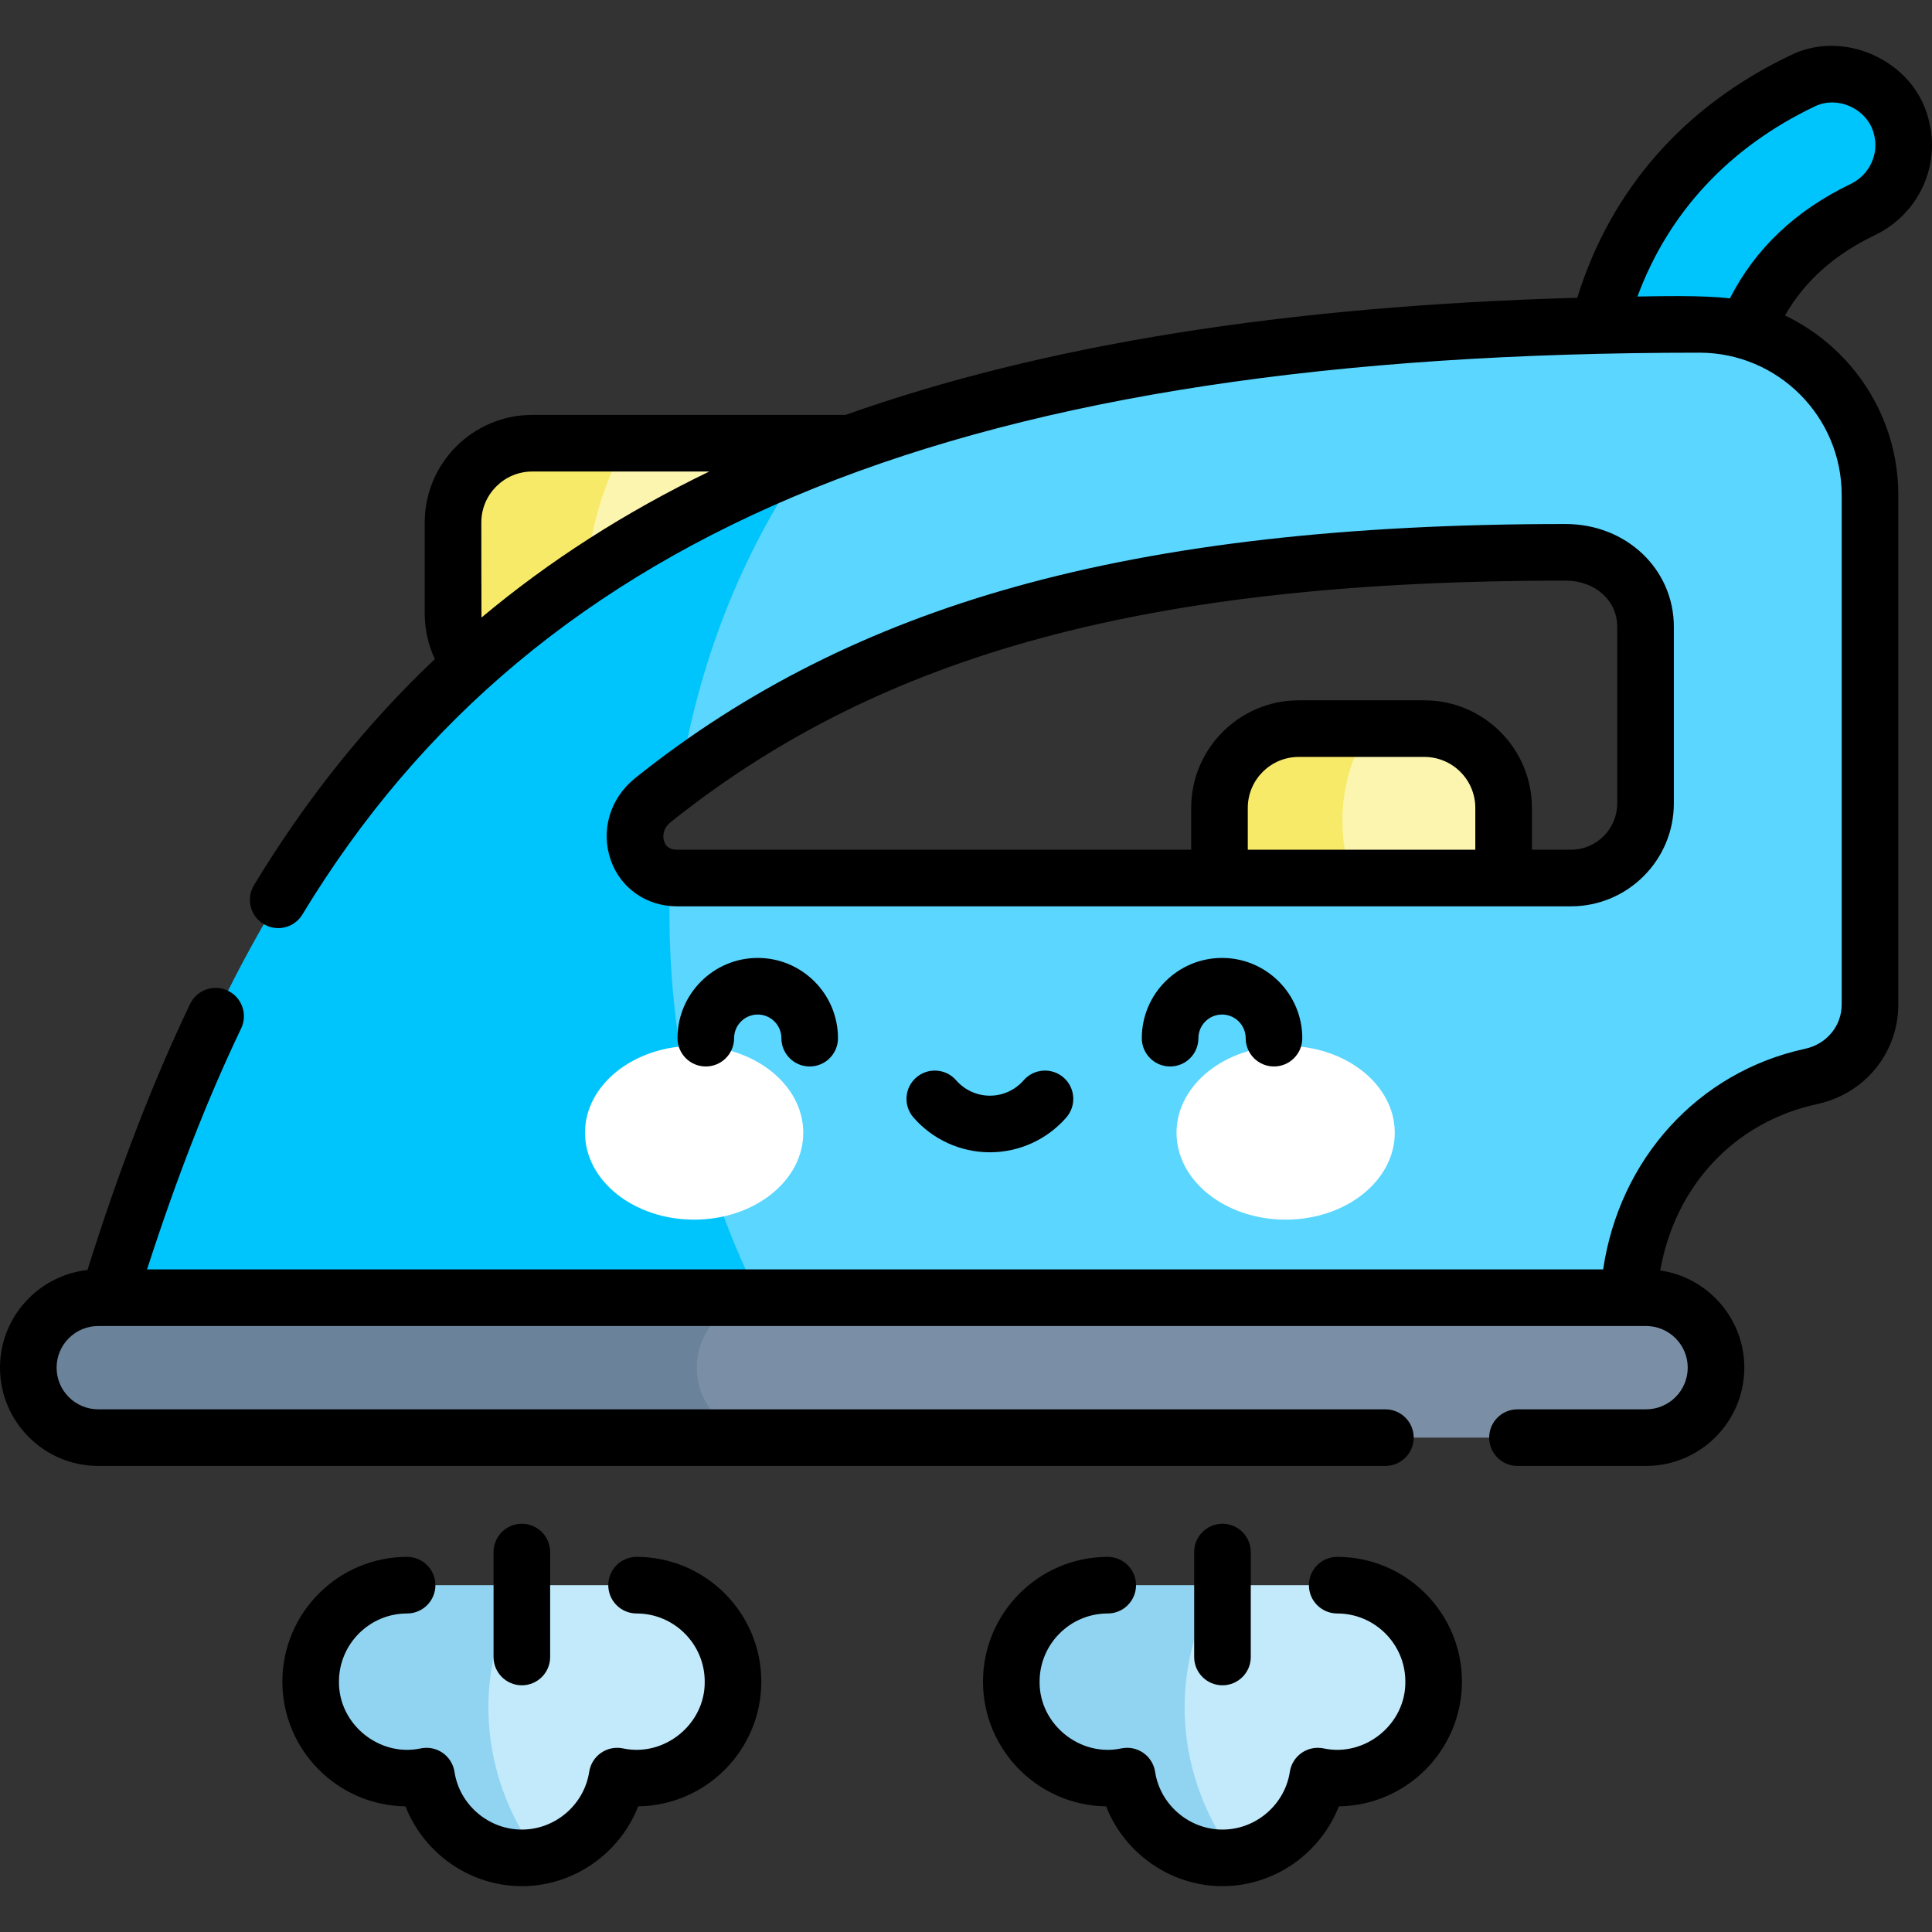 <svg id="Capa_1" enable-background="new 0 0 512 512" height="512" viewBox="0 0 512 512" width="512" xmlns="http://www.w3.org/2000/svg"><rect x="0" y="0" width="512" height="512" fill="#333333" stroke="none"/><g><g><path d="m503.798 33.396c-3.165-11.253-15.718-16.931-26.261-11.881-28.884 13.835-47.945 37.518-54.707 68.438 7.781-.16 15.702-.25 23.803-.25 5.097 0 9.992.856 14.564 2.412 5.137-16.427 15.991-28.677 32.435-36.567 8.314-3.989 12.663-13.275 10.166-22.152z" fill="#00c5fd"/><path d="m230.939 117.457c-3.98 1.43-7.9 2.9-11.72 4.42-24.36 9.67-45.55 21.15-64.1 34.26-2.877-12.368.398-26.743 10.65-38.68z" fill="#fcf5af"/><path d="m165.769 117.457c-6.58 12.22-10.08 25.4-10.65 38.68-9.95 7.03-19.14 14.53-27.66 22.47-4.52-3.85-7.4-9.58-7.4-15.98v-24.17c0-11.6 9.4-21 21-21z" fill="#f8ea69"/><path d="m398.469 214.097v21.84h-39c-9.439-13.017-8.165-30.667 3.31-42.84h14.69c11.6 0 21 9.4 21 21z" fill="#fcf5af"/><path d="m359.469 235.937h-36.29v-21.84c0-11.6 9.4-21 21-21h18.6c-8.22 12.93-9.08 29.06-3.31 42.84z" fill="#f8ea69"/><path d="m450.369 85.967c-102.02 0-178.44 12.78-236.71 35.91-26.296 25.254-33.329 53.886-33.43 84.6 53.82-40.09 123.38-60.11 234.66-60.11 11.48 0 21.2 8.25 21.2 19.73v46.81c0 10.92-8.86 19.78-19.78 19.78h-236.93c-.61 0-1.2-.04-1.76-.12-7.802 39.259.043 83.057 25.6 115.26h228.27c0-30.33 18.97-56.17 48.48-62.56 9.04-1.96 15.6-9.8 15.6-19.05v-135.05c0-24.97-20.24-45.2-45.2-45.2z" fill="#5ad6ff"/><path d="m203.219 347.827h-175.68c30.66-101.44 75.93-182.21 186.12-225.95-17.57 25.31-28.61 54.42-33.43 84.6-2.42 1.8-4.81 3.64-7.17 5.53-8.23 6.58-5.22 19.2 4.56 20.56-1.68 39.92 7.09 80.36 25.6 115.26z" fill="#00c5fd"/><path d="m454.769 362.447c0 5.12-2.07 9.76-5.43 13.11s-7.99 5.43-13.11 5.43h-233.02c-14.429 0-21.974-8.3-21.974-18.54 0-5.12 2.07-9.76 5.43-13.11s9.358-5.43 16.544-5.43h233.02c10.24 0 18.54 8.3 18.54 18.54z" fill="#7a8fa5"/><path d="m203.209 380.987h-177.17c-10.24 0-18.54-8.3-18.54-18.54 0-5.12 2.08-9.76 5.43-13.11s7.99-5.43 13.11-5.43h177.17c-5.12 0-9.75 2.08-13.11 5.43s-5.43 7.99-5.43 13.11c0 10.24 8.3 18.54 18.54 18.54z" fill="#6a829a"/><g><path d="m194.251 445.652c.198 15.979-15.107 28.388-30.691 25.039-1.651 10.827-10.095 19.422-20.852 21.283-22.02-18.156-23.362-51.261-4.35-71.884h30.342c14.119 0 25.551 11.444 25.551 25.562z" fill="#c2eafb"/><path d="m142.708 491.974c-1.431.256-2.907.384-4.408.384-12.793 0-23.399-9.397-25.271-21.666-15.584 3.349-30.889-9.06-30.691-25.039 0-14.118 11.444-25.562 25.551-25.562h30.47c-13.491 22.433-11.409 50.879 4.349 71.883z" fill="#91d4f2"/></g><g><path d="m379.932 445.652c.186 15.979-15.119 28.388-30.703 25.039-1.71 11.176-10.653 19.968-21.899 21.445-21.501-19.437-24.632-50.529-4.466-72.046h31.505c14.119 0 25.563 11.444 25.563 25.562z" fill="#c2eafb"/><path d="m327.33 492.136c-1.105.151-2.221.221-3.361.221-12.793 0-23.388-9.397-25.26-21.666-15.584 3.349-30.889-9.06-30.703-25.039 0-14.118 11.444-25.562 25.562-25.562h29.295c-13.524 22.492-11.396 51.02 4.467 72.046z" fill="#91d4f2"/></g><g fill="#fff"><ellipse cx="183.956" cy="300.188" rx="28.919" ry="23.03"/><ellipse cx="340.709" cy="300.188" rx="28.92" ry="23.03"/></g></g><g><path d="m168.701 412.588c-4.142 0-7.5 3.358-7.5 7.5s3.358 7.5 7.5 7.5c9.957 0 18.058 8.101 18.058 18.058.128 11.283-10.692 20.066-21.701 17.692-2.01-.411-4.104.022-5.79 1.197-1.685 1.175-2.813 2.989-3.124 5.02-1.332 8.723-9.005 15.301-17.85 15.301-8.844 0-16.518-6.578-17.85-15.301-.31-2.03-1.439-3.845-3.124-5.02s-3.779-1.607-5.79-1.197c-11.009 2.374-21.827-6.41-21.7-17.692 0-9.957 8.101-18.058 18.058-18.058 4.142 0 7.5-3.358 7.5-7.5s-3.358-7.5-7.5-7.5c-18.228 0-33.058 14.83-33.058 33.058 0 18.085 14.597 32.824 32.628 33.055 4.849 12.438 17.068 21.154 30.835 21.154 13.768 0 25.986-8.716 30.835-21.154 18.031-.231 32.628-14.97 32.628-33.055.003-18.228-14.827-33.058-33.055-33.058z"/><path d="m145.796 439.121v-27.81c0-4.142-3.358-7.5-7.5-7.5s-7.5 3.358-7.5 7.5v27.81c0 4.142 3.358 7.5 7.5 7.5s7.5-3.358 7.5-7.5z"/><path d="m354.375 412.588c-4.142 0-7.5 3.358-7.5 7.5s3.358 7.5 7.5 7.5c9.957 0 18.058 8.101 18.058 18.058.128 11.282-10.691 20.065-21.7 17.692-2.012-.411-4.104.022-5.79 1.197-1.685 1.175-2.813 2.989-3.124 5.02-1.332 8.723-9.006 15.301-17.85 15.301s-16.518-6.578-17.85-15.301c-.31-2.03-1.439-3.845-3.124-5.02s-3.778-1.609-5.79-1.197c-11.01 2.374-21.828-6.409-21.701-17.692 0-9.957 8.101-18.058 18.058-18.058 4.142 0 7.5-3.358 7.5-7.5s-3.358-7.5-7.5-7.5c-18.228 0-33.058 14.83-33.058 33.058 0 18.085 14.598 32.824 32.628 33.055 4.849 12.438 17.067 21.154 30.835 21.154 13.767 0 25.986-8.716 30.835-21.154 18.031-.231 32.628-14.97 32.628-33.055.003-18.228-14.827-33.058-33.055-33.058z"/><path d="m331.469 439.121v-27.81c0-4.142-3.358-7.5-7.5-7.5s-7.5 3.358-7.5 7.5v27.81c0 4.142 3.358 7.5 7.5 7.5s7.5-3.358 7.5-7.5z"/><path d="m179.545 275.127c0 4.142 3.358 7.5 7.5 7.5s7.5-3.358 7.5-7.5c0-3.455 2.811-6.265 6.265-6.265 3.455 0 6.265 2.811 6.265 6.265 0 4.142 3.358 7.5 7.5 7.5s7.5-3.358 7.5-7.5c0-11.726-9.539-21.265-21.265-21.265s-21.265 9.539-21.265 21.265z"/><path d="m302.59 275.127c0 4.142 3.358 7.5 7.5 7.5s7.5-3.358 7.5-7.5c0-3.455 2.811-6.265 6.265-6.265s6.265 2.811 6.265 6.265c0 4.142 3.358 7.5 7.5 7.5s7.5-3.358 7.5-7.5c0-11.726-9.539-21.265-21.265-21.265s-21.265 9.539-21.265 21.265z"/><path d="m271.279 286.287c-2.259 2.593-5.521 4.08-8.947 4.08-3.427 0-6.688-1.487-8.947-4.08-2.722-3.123-7.458-3.447-10.582-.727-3.123 2.722-3.448 7.459-.727 10.582 5.109 5.862 12.492 9.224 20.256 9.224s15.146-3.362 20.255-9.224c2.721-3.123 2.396-7.86-.727-10.582-3.122-2.72-7.859-2.396-10.581.727z"/><path d="m496.876 62.31c11.663-5.597 17.61-18.611 14.141-30.945-3.924-15.38-22.576-23.819-36.72-16.614-28.092 13.456-47.458 35.567-56.304 64.165-77.514 2.183-141.454 12.411-193.918 31.04h-83.018c-15.715 0-28.5 12.785-28.5 28.5v24.168c0 4.179.935 8.292 2.682 12.041-18.291 17.324-34.2 37.236-47.929 59.913-2.145 3.543-1.012 8.155 2.532 10.3 3.541 2.145 8.155 1.012 10.3-2.531 62.339-102.967 176.52-148.884 370.222-148.884 20.789 0 37.701 16.913 37.701 37.702v135.051c0 5.665-3.982 10.484-9.684 11.72-28.415 6.157-49.206 29.223-53.531 58.474h-385.88c7.802-24.182 15.994-45.16 24.938-63.873 1.786-3.737.204-8.215-3.533-10.001-3.738-1.786-8.215-.204-10.001 3.533-9.82 20.548-18.738 43.658-27.201 70.502-13.014 1.431-23.173 12.488-23.173 25.876 0 14.358 11.681 26.039 26.039 26.039h341.104c4.142 0 7.5-3.358 7.5-7.5s-3.358-7.5-7.5-7.5h-341.104c-6.087 0-11.04-4.952-11.04-11.04 0-6.087 4.952-11.039 11.04-11.039h410.186c6.087 0 11.04 4.952 11.04 11.039s-4.952 11.04-11.04 11.04h-34.082c-4.142 0-7.5 3.358-7.5 7.5s3.358 7.5 7.5 7.5h34.082c14.358 0 26.039-11.681 26.039-26.039 0-13.083-9.7-23.939-22.285-25.765 3.953-22.403 19.642-39.335 41.578-44.088 12.663-2.744 21.507-13.592 21.507-26.38v-135.05c0-20.948-12.287-39.077-30.03-47.568 5.242-9.125 13.097-16.13 23.842-21.286zm-369.319 76.146c0-7.444 6.056-13.5 13.5-13.5h46.915c-22.329 10.796-42.398 23.649-60.372 38.701-.025-.342-.043-25.201-.043-25.201zm306.387-59.873c8.212-22.209 24.241-39.482 46.833-50.304 6.086-3.1 14.112.53 15.801 7.147 1.492 5.304-1.112 10.922-6.191 13.36-14.534 6.974-25.257 17.148-31.954 30.294-7.047-.888-19.075-.571-24.489-.497z"/><path d="m443.586 212.908v-46.811c0-15.269-12.607-27.229-28.701-27.229-58.146 0-105.9 5.456-145.99 16.679-38.511 10.781-71.39 27.334-100.516 50.606-6.719 5.368-9.275 13.931-6.513 21.814 2.601 7.422 9.476 12.217 17.515 12.217h236.931c15.038 0 27.274-12.236 27.274-27.276zm-267.565 10.098c-.498-1.42-.307-3.515 1.72-5.135 56.149-44.862 127.07-64.003 237.143-64.003 7.811 0 13.701 5.257 13.701 12.229v46.811c0 6.769-5.507 12.276-12.275 12.276h-10.338v-11.089c0-15.715-12.785-28.5-28.5-28.5h-33.295c-15.715 0-28.5 12.785-28.5 28.5v11.089h-136.297c-1.722 0-2.852-.733-3.359-2.178zm214.952 2.178h-60.295v-11.089c0-7.444 6.056-13.5 13.5-13.5h33.295c7.444 0 13.5 6.056 13.5 13.5z"/></g></g></svg>